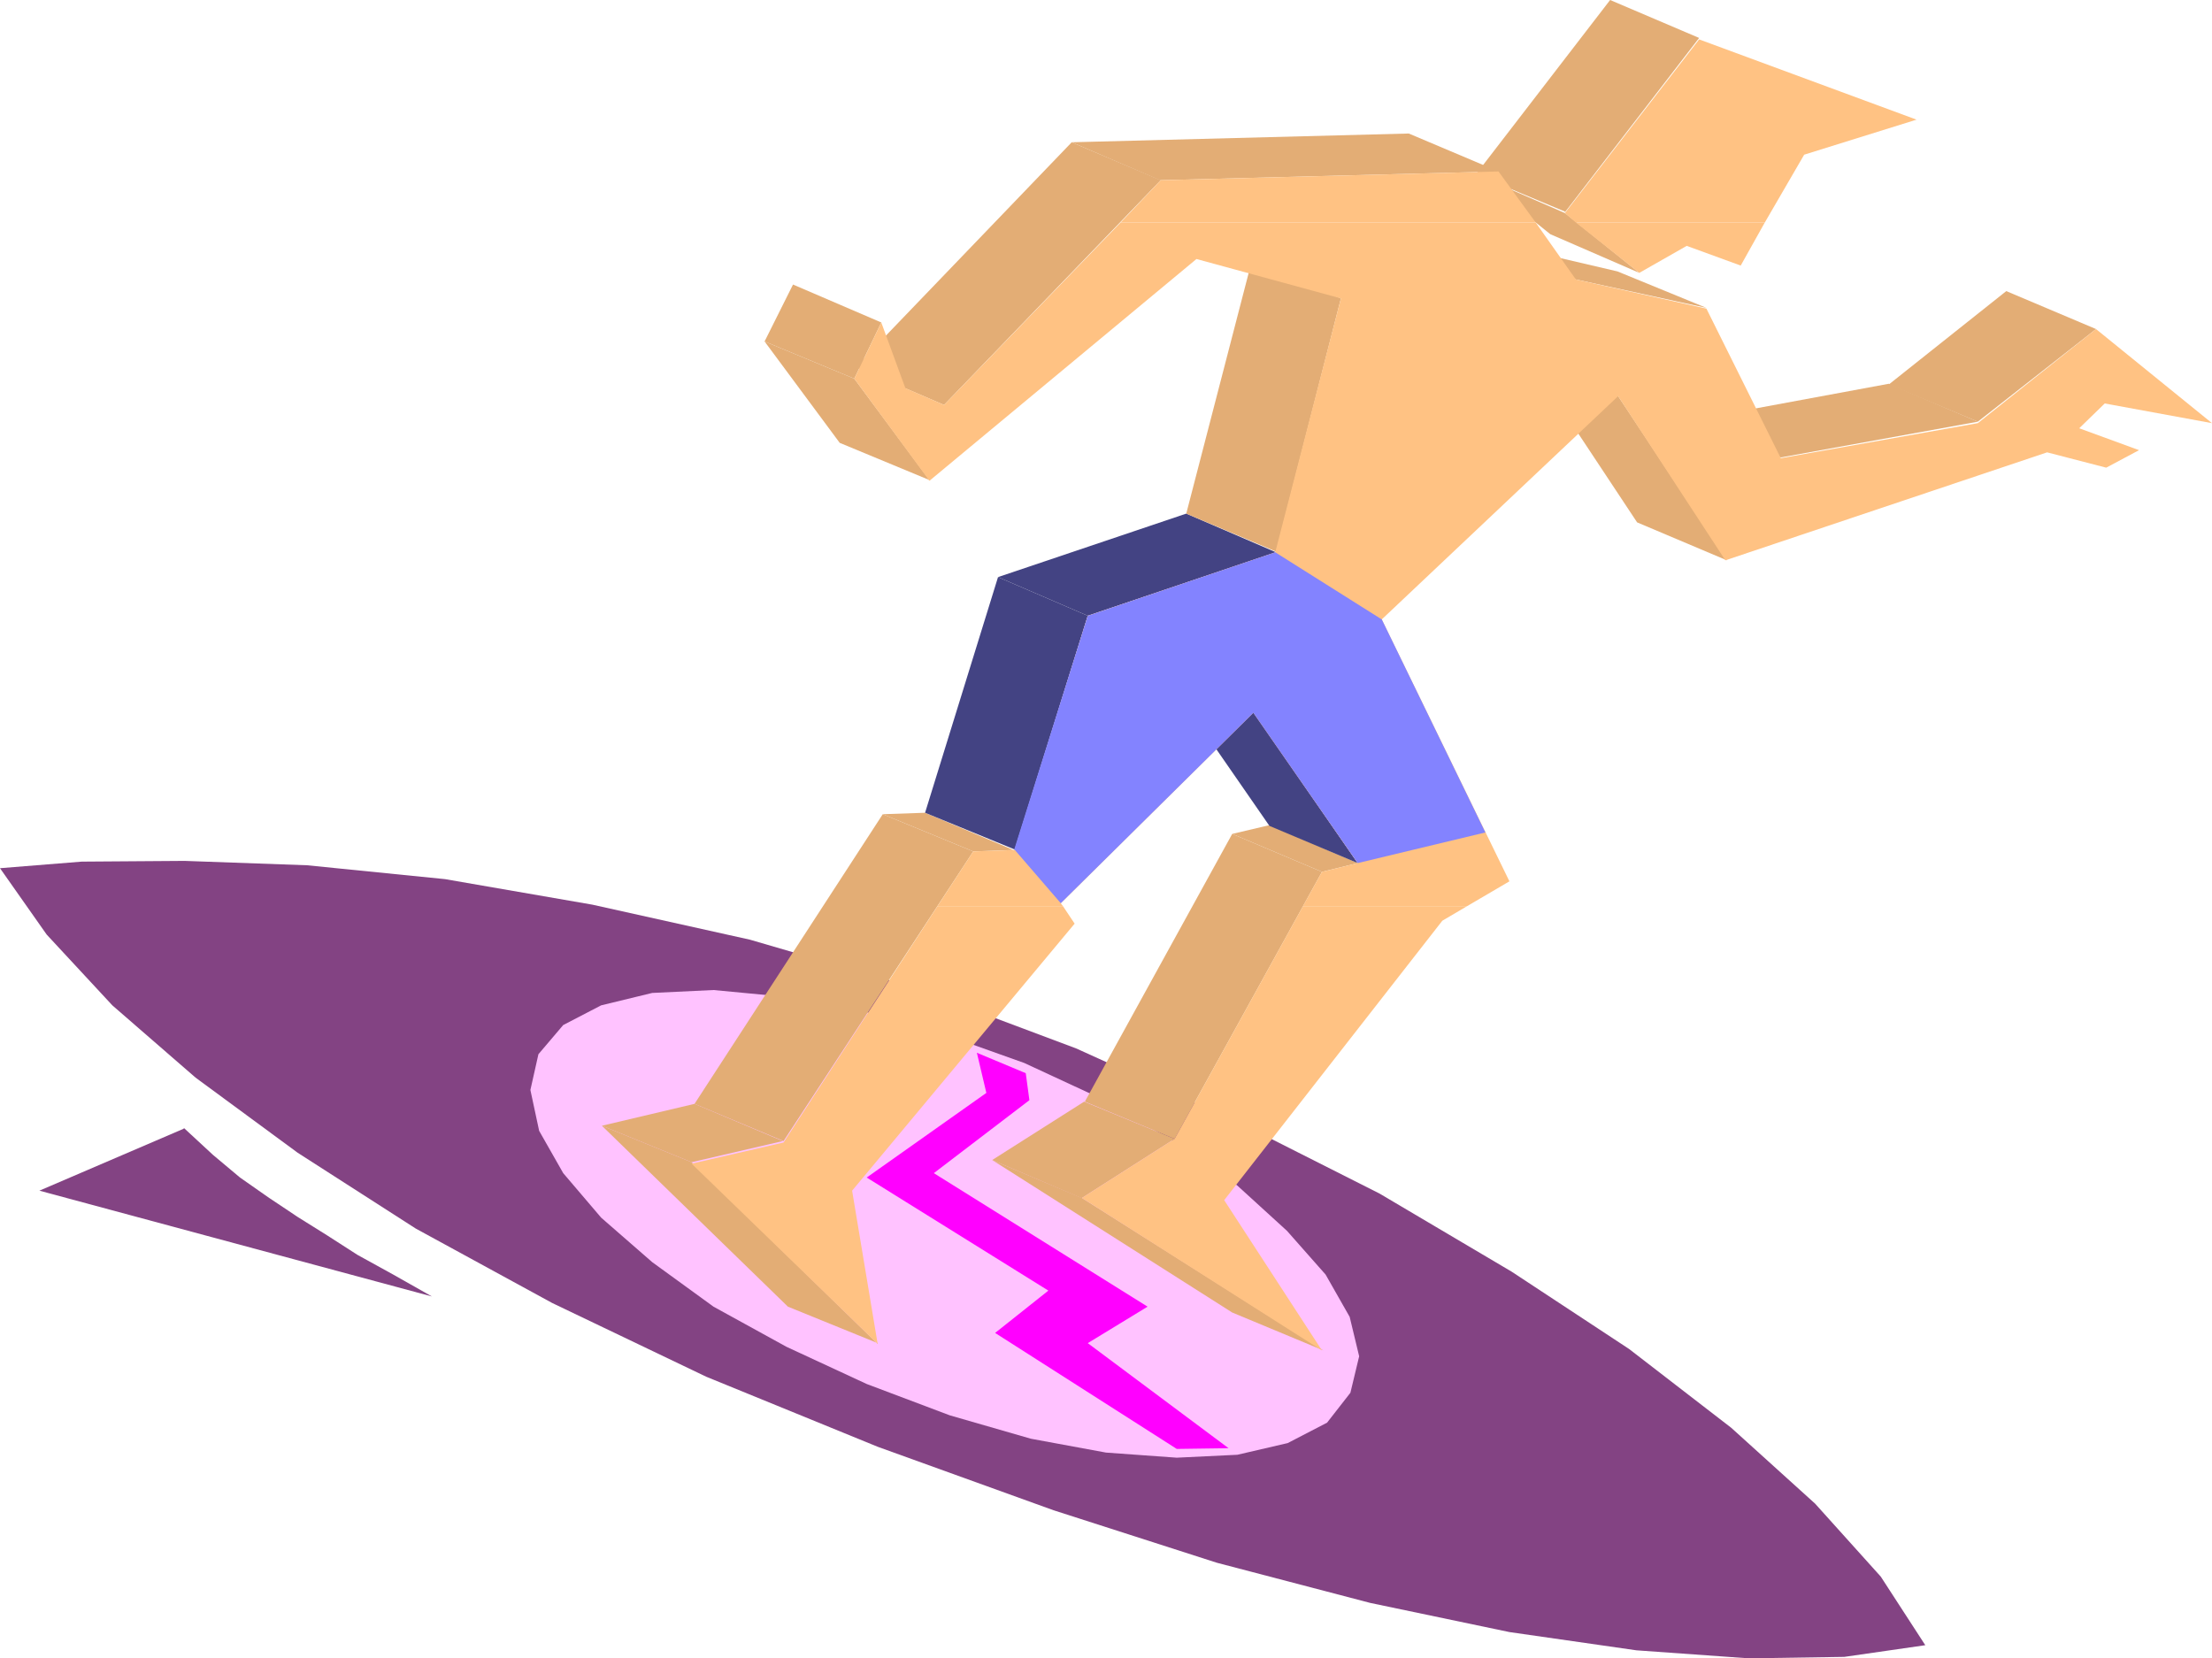 <?xml version="1.0" encoding="UTF-8" standalone="no"?>
<svg
   version="1.0"
   width="129.638mm"
   height="97.196mm"
   id="svg33"
   sodipodi:docname="Surfer 02.wmf"
   xmlns:inkscape="http://www.inkscape.org/namespaces/inkscape"
   xmlns:sodipodi="http://sodipodi.sourceforge.net/DTD/sodipodi-0.dtd"
   xmlns="http://www.w3.org/2000/svg"
   xmlns:svg="http://www.w3.org/2000/svg">
  <sodipodi:namedview
     id="namedview33"
     pagecolor="#ffffff"
     bordercolor="#000000"
     borderopacity="0.25"
     inkscape:showpageshadow="2"
     inkscape:pageopacity="0.0"
     inkscape:pagecheckerboard="0"
     inkscape:deskcolor="#d1d1d1"
     inkscape:document-units="mm" />
  <defs
     id="defs1">
    <pattern
       id="WMFhbasepattern"
       patternUnits="userSpaceOnUse"
       width="6"
       height="6"
       x="0"
       y="0" />
  </defs>
  <path
     style="fill:#834383;fill-opacity:1;fill-rule:evenodd;stroke:none"
     d="m 238.36,232.242 34.582,15.677 32.643,16.485 29.25,17.293 26.018,17.131 22.624,17.455 18.584,16.808 14.544,16.162 9.858,15.192 -17.938,2.586 -21.17,0.323 -24.886,-1.778 -28.118,-4.04 -30.866,-6.465 -33.936,-8.889 -36.198,-11.636 -38.946,-14.061 -37.976,-15.515 -34.098,-16.323 -30.219,-16.485 -26.179,-16.808 -22.624,-16.646 -18.422,-16 L 10.342,207.03 0,192.323 l 18.099,-1.455 22.786,-0.162 27.149,0.97 30.542,3.071 32.643,5.657 34.906,7.758 36.037,10.505 36.198,13.576 z"
     id="path1" />
  <path
     style="fill:#ffc2ff;fill-opacity:1;fill-rule:evenodd;stroke:none"
     d="m 226.886,235.475 17.776,8.242 15.675,9.374 13.736,9.535 10.989,10.02 8.565,9.697 5.333,9.374 2.101,8.727 -1.939,8.081 -5.171,6.626 -8.726,4.525 -11.15,2.586 -13.413,0.646 -15.675,-1.131 -16.645,-3.071 -17.938,-5.172 -18.422,-6.949 -17.776,-8.242 -16.16,-8.889 -13.574,-9.859 -11.312,-9.859 -8.403,-9.859 -5.333,-9.374 -1.939,-9.05 1.778,-7.919 5.494,-6.465 8.403,-4.364 11.312,-2.747 13.574,-0.646 15.352,1.455 17.13,3.071 17.776,5.01 z"
     id="path2" />
  <path
     style="fill:#e3ad75;fill-opacity:1;fill-rule:evenodd;stroke:none"
     d="m 153.197,257.455 -19.877,-8.081 20.523,-4.848 19.554,8.242 z"
     id="path3" />
  <path
     style="fill:#e3ad75;fill-opacity:1;fill-rule:evenodd;stroke:none"
     d="m 194.405,297.535 -19.877,-8.081 -41.208,-40.081 19.877,8.081 41.208,40.242 v 0 z"
     id="path4" />
  <path
     style="fill:#e3ad75;fill-opacity:1;fill-rule:evenodd;stroke:none"
     d="m 205.878,106.343 -19.877,-8.242 -16.645,-22.465 19.877,8.242 16.645,22.465 z"
     id="path5" />
  <path
     style="fill:#e3ad75;fill-opacity:1;fill-rule:evenodd;stroke:none"
     d="m 209.11,89.697 -19.554,-8.404 47.834,-49.778 19.715,8.404 -47.995,49.778 z"
     id="path6" />
  <path
     style="fill:#e3ad75;fill-opacity:1;fill-rule:evenodd;stroke:none"
     d="m 173.558,252.768 -19.715,-8.242 41.693,-64.162 20.038,8.242 -42.016,64.162 z"
     id="path7" />
  <path
     style="fill:#e3ad75;fill-opacity:1;fill-rule:evenodd;stroke:none"
     d="m 215.574,188.606 -20.038,-8.242 9.373,-0.323 19.554,8.242 z"
     id="path8" />
  <path
     style="fill:#434383;fill-opacity:1;fill-rule:evenodd;stroke:none"
     d="m 224.624,188.121 -19.715,-8.081 16.16,-52.202 19.877,8.566 -16.16,51.717 v 0 z"
     id="path9" />
  <path
     style="fill:#e3ad75;fill-opacity:1;fill-rule:evenodd;stroke:none"
     d="m 189.233,83.879 -19.877,-8.242 6.302,-12.606 19.554,8.404 -5.979,12.444 z"
     id="path10" />
  <path
     style="fill:#e3ad75;fill-opacity:1;fill-rule:evenodd;stroke:none"
     d="m 239.491,265.374 -19.715,-8.404 20.362,-12.929 20.038,8.242 -20.523,13.091 v 0 z"
     id="path11" />
  <path
     style="fill:#434383;fill-opacity:1;fill-rule:evenodd;stroke:none"
     d="m 240.945,136.404 -19.877,-8.566 41.693,-14.061 19.877,8.566 -41.693,14.061 z"
     id="path12" />
  <path
     style="fill:#e3ad75;fill-opacity:1;fill-rule:evenodd;stroke:none"
     d="m 293.142,299.152 -20.2,-8.404 -53.166,-33.778 19.877,8.404 z"
     id="path13" />
  <path
     style="fill:#e3ad75;fill-opacity:1;fill-rule:evenodd;stroke:none"
     d="m 260.176,252.283 -19.877,-8.242 32.643,-59.313 19.877,8.404 z"
     id="path14" />
  <path
     style="fill:#e3ad75;fill-opacity:1;fill-rule:evenodd;stroke:none"
     d="m 282.638,122.182 -19.877,-8.404 14.544,-56.081 19.715,8.404 -14.382,56.242 v 0 z"
     id="path15" />
  <path
     style="fill:#e3ad75;fill-opacity:1;fill-rule:evenodd;stroke:none"
     d="m 292.819,193.131 -19.877,-8.404 8.242,-1.939 19.554,8.404 -7.918,1.939 z"
     id="path16" />
  <path
     style="fill:#434383;fill-opacity:1;fill-rule:evenodd;stroke:none"
     d="m 300.737,191.192 -19.554,-8.242 -23.27,-33.616 19.877,8.566 z"
     id="path17" />
  <path
     style="fill:#e3ad75;fill-opacity:1;fill-rule:evenodd;stroke:none"
     d="M 346.632,46.869 326.916,38.626 356.651,0 376.366,8.404 346.632,47.03 v 0 z"
     id="path18" />
  <path
     style="fill:#e3ad75;fill-opacity:1;fill-rule:evenodd;stroke:none"
     d="m 363.115,60.444 -19.715,-8.566 -16.483,-13.253 19.715,8.566 16.483,13.253 z"
     id="path19" />
  <path
     style="fill:#e3ad75;fill-opacity:1;fill-rule:evenodd;stroke:none"
     d="m 256.944,39.919 -19.554,-8.404 74.659,-1.939 19.877,8.404 -74.821,1.939 v 0 z"
     id="path20" />
  <path
     style="fill:#e3ad75;fill-opacity:1;fill-rule:evenodd;stroke:none"
     d="m 349.056,61.899 -19.877,-8.566 29.088,6.788 19.715,8.081 z"
     id="path21" />
  <path
     style="fill:#e3ad75;fill-opacity:1;fill-rule:evenodd;stroke:none"
     d="m 382.507,124.121 -19.877,-8.404 -24.078,-36.364 19.877,8.404 24.078,36.364 z"
     id="path22" />
  <path
     style="fill:#e3ad75;fill-opacity:1;fill-rule:evenodd;stroke:none"
     d="m 394.465,101.333 -19.715,-8.242 43.632,-8.081 19.715,8.404 z"
     id="path23" />
  <path
     style="fill:#e3ad75;fill-opacity:1;fill-rule:evenodd;stroke:none"
     d="m 438.097,93.414 -19.715,-8.242 26.018,-20.687 19.877,8.404 z"
     id="path24" />
  <path
     style="fill:#ffc283;fill-opacity:1;fill-rule:evenodd;stroke:none"
     d="m 248.217,49.293 8.888,-9.374 74.821,-1.939 8.242,11.313 z"
     id="path25" />
  <path
     style="fill:#ffc283;fill-opacity:1;fill-rule:evenodd;stroke:none"
     d="m 349.056,49.293 -2.424,-2.101 29.734,-38.465 48.157,17.778 -24.886,7.758 -8.726,15.03 z"
     id="path26" />
  <path
     style="fill:#ffc283;fill-opacity:1;fill-rule:evenodd;stroke:none"
     d="m 207.656,200.727 7.918,-12.121 9.211,-0.323 16.16,-51.879 41.531,-14.061 14.544,-56.242 -31.997,-8.727 -59.146,49.131 -16.645,-22.626 5.979,-12.444 5.333,14.545 8.565,3.717 39.107,-40.404 h 91.95 l 8.888,12.606 28.926,6.465 16.483,33.131 43.632,-7.758 26.179,-20.848 25.694,20.848 -23.755,-4.364 -5.656,5.495 13.251,4.848 -7.272,3.879 -13.09,-3.394 -71.266,23.919 -23.755,-36.364 -52.358,49.455 28.28,58.02 -9.373,5.495 h -36.36 l 4.202,-7.596 7.918,-1.939 -23.109,-33.293 -42.662,42.182 0.485,0.646 z"
     id="path27" />
  <path
     style="fill:#ffc283;fill-opacity:1;fill-rule:evenodd;stroke:none"
     d="m 349.056,49.293 14.059,11.152 10.504,-5.98 11.958,4.364 5.333,-9.535 z"
     id="path28" />
  <path
     style="fill:#ffc283;fill-opacity:1;fill-rule:evenodd;stroke:none"
     d="m 207.656,200.727 -34.098,52.364 -20.362,4.687 41.208,39.919 -5.656,-33.939 49.288,-59.152 -2.586,-3.879 z"
     id="path29" />
  <path
     style="fill:#ffc283;fill-opacity:1;fill-rule:evenodd;stroke:none"
     d="m 288.617,200.727 -28.442,51.556 -20.523,13.091 53.166,33.778 -21.654,-33.293 48.318,-61.899 5.494,-3.232 z"
     id="path30" />
  <path
     style="fill:#8383ff;fill-opacity:1;fill-rule:evenodd;stroke:none"
     d="m 224.624,188.283 16.322,-51.879 41.531,-14.061 23.594,14.869 22.947,47.192 -28.28,6.788 -23.109,-33.293 -42.662,42.182 -10.181,-11.798 v 0 z"
     id="path31" />
  <path
     style="fill:#834383;fill-opacity:1;fill-rule:evenodd;stroke:none"
     d="m 40.723,249.859 6.464,5.98 5.979,5.01 6.464,4.525 6.302,4.202 6.464,4.04 6.787,4.364 7.918,4.364 8.565,4.848 L 8.726,263.758 40.723,250.02 v 0 z"
     id="path32" />
  <path
     style="fill:#ff00ff;fill-opacity:1;fill-rule:evenodd;stroke:none"
     d="m 218.483,242.101 -26.502,18.747 40.238,25.05 -11.797,9.374 40.238,25.697 11.474,-0.162 -31.189,-23.273 13.251,-8.081 -47.349,-29.576 21.17,-16.162 -0.808,-5.98 -10.827,-4.525 z"
     id="path33" />
</svg>
